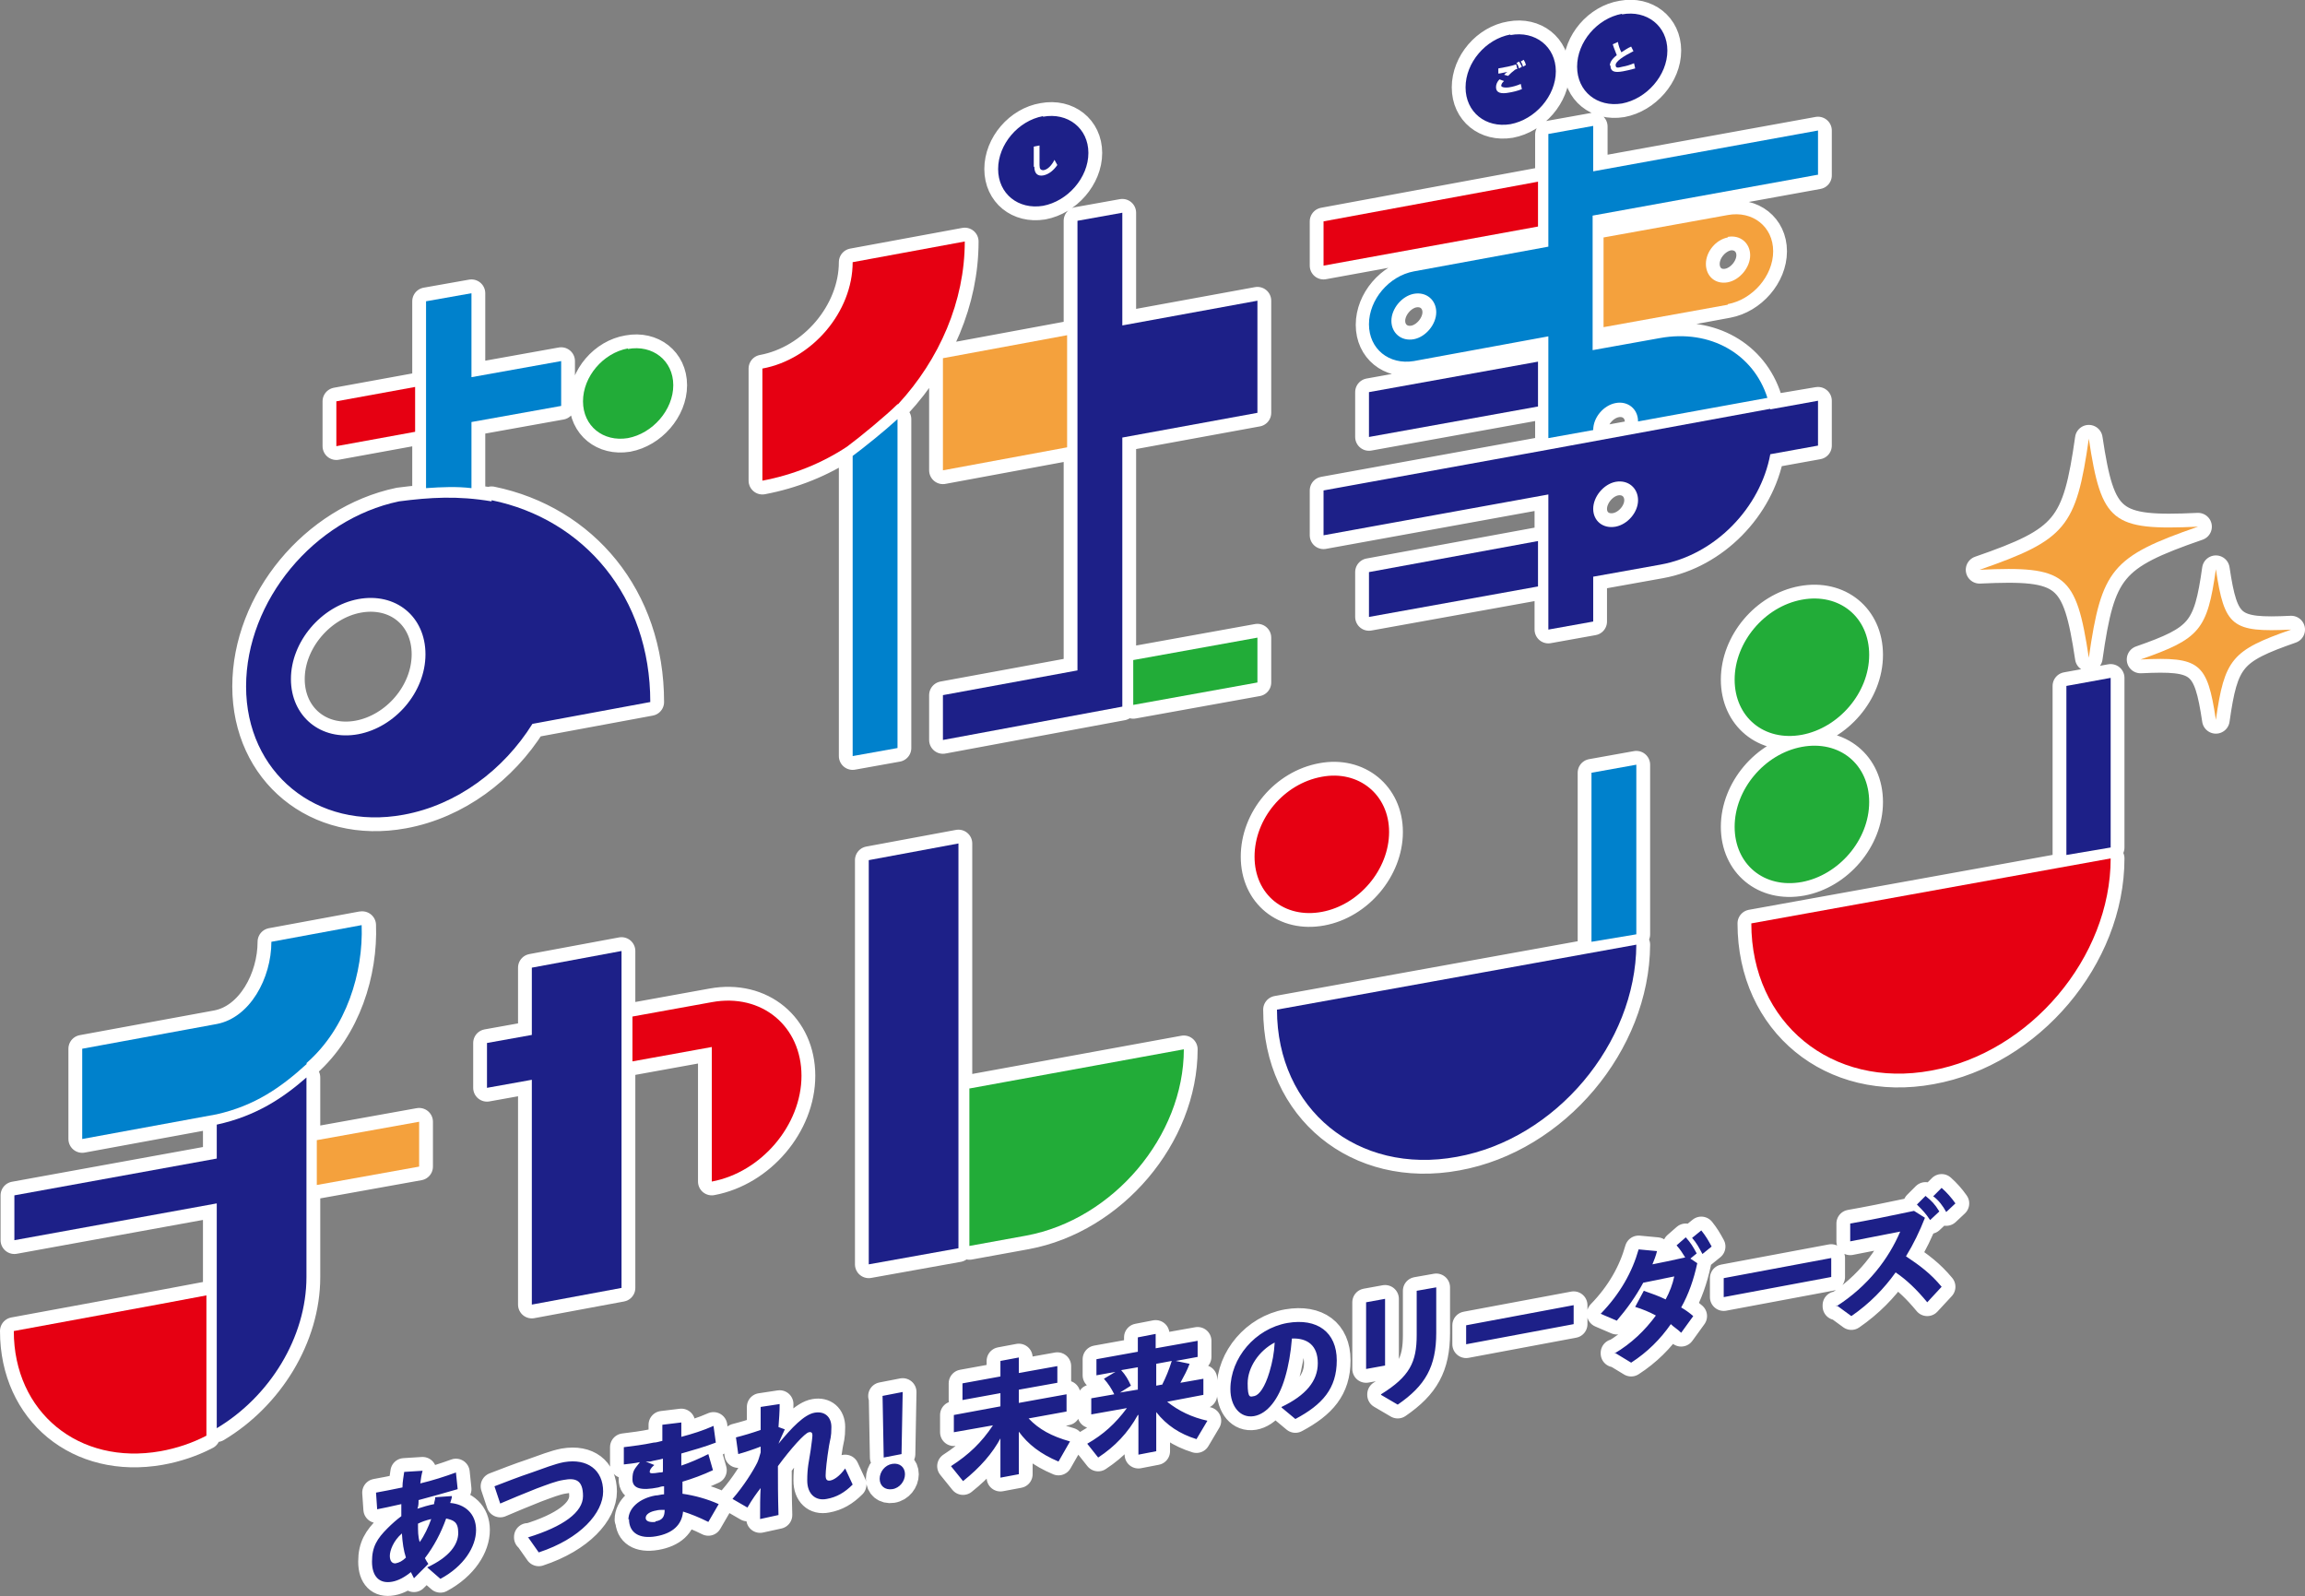 <?xml version="1.0" encoding="UTF-8"?>
<svg id="_レイヤー_2" data-name=" レイヤー 2" xmlns="http://www.w3.org/2000/svg" version="1.1" viewBox="0 0 400.9 277.6">
  <rect x="0" y="0" width="400.9" height="277.6" fill="#808080" stroke="none"/>
  <defs>
    <style>
      .cls-1 {
        fill: #e60012;
      }

      .cls-1, .cls-2, .cls-3, .cls-4, .cls-5, .cls-6 {
        stroke-width: 0px;
      }

      .cls-2 {
        fill: #0081cc;
      }

      .cls-3 {
        fill: #f4a13d;
      }

      .cls-7 {
        fill: none;
        stroke: #fff;
        stroke-linejoin: round;
        stroke-width: 4.8px;
      }

      .cls-4 {
        fill: #fff;
      }

      .cls-5 {
        fill: #22ac38;
      }

      .cls-6 {
        fill: #1d2088;
      }
    </style>
  </defs>
  <path class="cls-7" d="M71.5,273.4c-1.1.9-2.2,1.5-3.3,1.7-2.2.4-3.5-.9-3.5-3.5s.9-4,2.7-5.8c.8-.8,1.6-1.5,2.4-2.1v-2.1c-1.7.4-3.2.7-4.2.9l-.2-2.9c1.1-.2,2.7-.5,4.6-.9,0-1,.2-1.9.3-2.7l3.2-.2c-.2.7-.3,1.4-.4,2.2,2.1-.5,4.3-1.2,6.2-1.9l.3,2.9c-2.1.6-4.5,1.3-6.8,1.9,0,.5,0,1-.2,1.5.9-.3,1.9-.6,2.9-.8,0-.4.2-.7.2-1.2l2.9-.2c0,.4-.2.8-.3,1.2,2.5.2,4.5,1.8,4.5,4.7s-2.1,6.3-6.2,8.5l-2.3-2c3.9-1.8,5.4-4,5.4-6s-.9-2.2-2.1-2.5c-.9,2.5-2.1,4.8-3.7,6.9.2.4.4.7.6,1l-2.5,2.5c-.2-.4-.4-.8-.6-1.2h0ZM68.8,271.9c.6-.1,1.2-.4,1.8-1-.4-1.2-.6-2.6-.7-4.2-1.5,1.3-2.1,3-2.1,3.9s.4,1.4,1.1,1.3h-.1ZM73,268.2c.8-1.1,1.5-2.6,2-4-.9.2-1.7.5-2.3.8,0,1.3,0,2.3.3,3.2h0ZM91.8,267.4c6.2-1.9,9.6-4.4,9.6-7.2s-1.3-3.2-3.4-2.8c-1.3.2-2.8.8-4.7,1.5-2.3.9-4.4,1.8-6.3,2.6l-1-3c2.1-.8,4.1-1.6,6.5-2.4,2-.7,4-1.5,5.6-1.8,4.1-.7,6.8,1.4,6.8,5.1s-3.9,8.2-11.2,10.6l-1.9-2.7h0ZM109.3,264.3c0-2,1.9-3.7,4.7-4.2.5,0,1-.2,1.5-.2v-1.4c-.4,0-.7.1-1,.2-3,.6-4.5.2-4.5-1.4s.4-1.8,1.3-3c-.9.2-1.9.3-2.8.4v-3c1.6-.2,3.3-.4,5.2-.8.5,0,1-.2,1.5-.3v-2.8l3.3-.4v2.5c1.9-.5,3.8-1.1,5.6-1.9l.4,2.9c-1.8.7-3.9,1.3-6,1.9v2.1c1.5-.5,3.1-1.2,4.7-2l.8,2.8c-1.7.8-3.6,1.5-5.3,2v2.1c2.1.3,4.3.9,6.3,1.8l-1.8,3.1c-1.6-.8-3.1-1.4-4.4-1.8-.2,2.3-1.8,3.8-4.7,4.3-2.9.5-4.7-.6-4.7-3h0ZM112.3,254.2l1.5.6c-.6.5-.8.9-.8,1.2s.5.3,1.7.1c.2,0,.4,0,.6-.1v-2.3c-.7.2-1.5.3-2.2.5h-.7c0,.1,0,0,0,0h0ZM114,264.6c1.3-.2,1.6-.9,1.6-2-.6,0-1.1,0-1.4.1-1.2.2-1.9.7-1.9,1.3s.7.8,1.7.7c0,0,0-.1,0-.1ZM132.3,258.8c-.7.9-1.5,2-2.3,3.4l-2.6-1.5c2-2.3,3.6-4.9,4.3-6.3.2-.4.4-1.1.6-1.8v-1c-1.3.5-2.8,1-3.9,1.3l-.4-2.9c1.2-.3,2.9-.8,4.3-1.3v-4l3.3-.5c0,1.4-.1,2.6-.2,4l1.1.4c-.4.9-.8,1.7-1.1,2.5,2.3-2.8,4.5-5.1,6.3-5.4,1.7-.3,2.9.7,2.9,2.5s-.2,2-.4,3.2c-.4,2.4-.6,4.5-.6,5.2s.2,1,.8.9,1.6-.7,2.6-2.1l1.3,2.8c-1.4,1.4-2.8,2.2-4.5,2.5-2,.4-3.4-.9-3.4-3.2s.3-3.3.6-5.3c.2-1.5.3-2.2.3-2.6s-.2-.6-.6-.5c-.7.1-3.2,2.9-5.4,5.9,0,2.8,0,5,.1,8.5l-3.2.7c0-2.1,0-3.9.1-5.5h0q0,.1,0,.1ZM153,257.2c0-1.2.9-2.4,2.2-2.6s2.2.6,2.2,1.8-.9,2.4-2.2,2.6-2.2-.6-2.2-1.8ZM153.4,242.8l3.6-.7-.2,10.8-3.1.6-.2-10.7h-.1ZM174.1,250c-1.5,2.8-3.6,5.2-6.6,7.6l-2.1-2.6c3.1-2,5.3-4.1,7.3-7.1l-6.8,1.2v-3l8.1-1.5v-2.3l-6.6,1.2v-2.9l6.6-1.2v-2.7l3.2-.6v2.7l6.7-1.2v2.9l-6.7,1.2v2.3l8.3-1.5v3l-6.6,1.2c1.8,1.9,4,3.1,7.2,4l-2,3.5c-3.1-1.3-5.3-3-6.9-5.2v7.4l-3.2.6v-7h.1ZM197.9,246.1c-1.7,3.1-4,5.5-6.9,7.4l-1.9-2.4c2.8-1.6,4.9-3.5,6.9-6.2l-6.2,1.1v-2.8l4-.7c-.5-1-1-1.8-1.8-2.7l2-1.2-3.3.6v-2.8l7.2-1.3v-2.5l3.1-.6v2.5l7.3-1.3v2.8l-3.8.7,2.4.5c-.4,1.1-1,2.2-1.6,3.3l4-.7v2.8l-6.3,1.2c2,1.6,4.3,2.7,7,3.3l-1.9,3.2c-2.9-.9-5.2-2.4-7-4.7v6.8l-3.1.6v-6.6h0v-.3h0ZM197.9,241.6v-3.8l-2.9.5c.8.9,1.2,1.6,1.7,2.7l-1.9,1.2,3-.5h.1,0ZM202.1,240.9c.7-1.4,1.2-2.6,1.7-4.2l-2.7.5v3.8l1.1-.2h-.1s0,0,0,0h0ZM222.9,244.7c4.2-2,6.3-4.5,6.3-7.6s-1.8-4.4-4.5-4.3c-.2,2.5-.6,4.8-1.2,6.8-1.1,3.8-3.1,6.3-5.4,6.7-2.4.4-4.1-1.7-4.1-4.7,0-5.4,4.3-10.5,9.9-11.5,5.2-.9,8.6,1.6,8.6,6.5s-2.5,7.7-7.2,10.2l-2.4-2h0ZM218.2,242.8c.8-.2,1.8-1.5,2.6-4.2.5-1.7.8-3.2.9-5.1-2.7,1.4-4.7,4.3-4.7,7.1s.5,2.3,1.2,2.2ZM237.6,226.5l3.3-.6v11.6l-3.3.6v-11.6ZM240.2,242.5c5-3.1,6.2-5.6,6.2-10.3v-7.7l3.4-.6v7.9c0,5.9-1.9,9.2-6.7,12.5l-2.9-1.7h0ZM255,230.5l18.7-3.5v3.3l-18.7,3.5v-3.3h0ZM280.8,235.4c2.9-1.7,5.3-4,7.2-6.6-1.1-.6-2.3-1.1-3.6-1.5l1.5-2.8c1.4.5,2.6.9,3.8,1.5.7-1.3,1.2-2.6,1.5-4-1.9.4-3.9.8-5.4,1.1-1.3,2.4-2.8,4.5-4.6,6.6l-2.8-1.2c3.4-3.5,5.5-7.3,6.6-11.2l3.2.3c-.2.8-.5,1.6-.8,2.3,1.6-.3,3.4-.7,5.7-1.2-.5-.8-.8-1.3-1.5-2.1l1.6-1.4c.9,1,1.3,1.7,1.9,2.8l-1.1.9,1.2.8c-.6,2.8-1.5,5.4-2.8,7.7.7.4,1.4.9,2.1,1.5l-2.1,2.9c-.6-.6-1.3-1-1.8-1.5-1.8,2.6-4.1,4.9-6.9,6.7l-2.8-1.7h-.1ZM294.3,215.3l1.6-1.3c.8,1,1.2,1.7,1.8,2.8l-1.6,1.3c-.6-1.1-1-1.9-1.8-2.8h0ZM299.8,222.3l18.7-3.5v3.3l-18.7,3.5v-3.3ZM319.4,227.2c5.5-3.5,9.1-8.3,11.1-13l-8.7,1.7v-3.1c2.9-.5,6.4-1.2,11.1-2.2l1.9,1.2c-.9,2.3-2,4.6-3.3,6.7,2.4,1.6,4.3,3,6.2,5.3l-2.5,2.7c-1.9-2.3-3.6-3.9-5.5-5.2-2,2.8-4.5,5.4-7.7,7.6l-2.6-1.9h0v.2ZM333.4,209.5l1.5-1.5c1.1.9,1.6,1.4,2.4,2.7l-1.6,1.5c-.8-1.2-1.3-1.7-2.3-2.7ZM336.2,208.1l1.5-1.5c.9.8,1.7,1.7,2.4,2.7l-1.6,1.5c-.6-1.1-1.3-2-2.2-2.7h-.1,0Z"/>
  <path id="_あつまれ_未来のリーダーズ" data-name="あつまれ！未来のリーダーズ" class="cls-6" d="M71.5,273.4c-1.1.9-2.2,1.5-3.3,1.7-2.2.4-3.5-.9-3.5-3.5s.9-4,2.7-5.8c.8-.8,1.6-1.5,2.4-2.1v-2.1c-1.7.4-3.2.7-4.2.9l-.2-2.9c1.1-.2,2.7-.5,4.6-.9,0-1,.2-1.9.3-2.7l3.2-.2c-.2.7-.3,1.4-.4,2.2,2.1-.5,4.3-1.2,6.2-1.9l.3,2.9c-2.1.6-4.5,1.3-6.8,1.9,0,.5,0,1-.2,1.5.9-.3,1.9-.6,2.9-.8,0-.4.2-.7.2-1.2l2.9-.2c0,.4-.2.8-.3,1.2,2.5.2,4.5,1.8,4.5,4.7s-2.1,6.3-6.2,8.5l-2.3-2c3.9-1.8,5.4-4,5.4-6s-.9-2.2-2.1-2.5c-.9,2.5-2.1,4.8-3.7,6.9.2.4.4.7.6,1l-2.5,2.5c-.2-.4-.4-.8-.6-1.2h0ZM68.8,271.9c.6-.1,1.2-.4,1.8-1-.4-1.2-.6-2.6-.7-4.2-1.5,1.3-2.1,3-2.1,3.9s.4,1.4,1.1,1.3h-.1ZM73,268.2c.8-1.1,1.5-2.6,2-4-.9.2-1.7.5-2.3.8,0,1.3,0,2.3.3,3.2h0ZM91.8,267.4c6.2-1.9,9.6-4.4,9.6-7.2s-1.3-3.2-3.4-2.8c-1.3.2-2.8.8-4.7,1.5-2.3.9-4.4,1.8-6.3,2.6l-1-3c2.1-.8,4.1-1.6,6.5-2.4,2-.7,4-1.5,5.6-1.8,4.1-.7,6.8,1.4,6.8,5.1s-3.9,8.2-11.2,10.6l-1.9-2.7h0ZM109.3,264.3c0-2,1.9-3.7,4.7-4.2.5,0,1-.2,1.5-.2v-1.4c-.4,0-.7.1-1,.2-3,.6-4.5.2-4.5-1.4s.4-1.8,1.3-3c-.9.2-1.9.3-2.8.4v-3c1.6-.2,3.3-.4,5.2-.8.5,0,1-.2,1.5-.3v-2.8l3.3-.4v2.5c1.9-.5,3.8-1.1,5.6-1.9l.4,2.9c-1.8.7-3.9,1.3-6,1.9v2.1c1.5-.5,3.1-1.2,4.7-2l.8,2.8c-1.7.8-3.6,1.5-5.3,2v2.1c2.1.3,4.3.9,6.3,1.8l-1.8,3.1c-1.6-.8-3.1-1.4-4.4-1.8-.2,2.3-1.8,3.8-4.7,4.3-2.9.5-4.7-.6-4.7-3h0ZM112.3,254.2l1.5.6c-.6.5-.8.9-.8,1.2s.5.3,1.7.1c.2,0,.4,0,.6-.1v-2.3c-.7.2-1.5.3-2.2.5h-.7c0,.1,0,0,0,0h0ZM114,264.6c1.3-.2,1.6-.9,1.6-2-.6,0-1.1,0-1.4.1-1.2.2-1.9.7-1.9,1.3s.7.8,1.7.7c0,0,0-.1,0-.1ZM132.3,258.8c-.7.9-1.5,2-2.3,3.4l-2.6-1.5c2-2.3,3.6-4.9,4.3-6.3.2-.4.4-1.1.6-1.8v-1c-1.3.5-2.8,1-3.9,1.3l-.4-2.9c1.2-.3,2.9-.8,4.3-1.3v-4l3.3-.5c0,1.4-.1,2.6-.2,4l1.1.4c-.4.9-.8,1.7-1.1,2.5,2.3-2.8,4.5-5.1,6.3-5.4,1.7-.3,2.9.7,2.9,2.5s-.2,2-.4,3.2c-.4,2.4-.6,4.5-.6,5.2s.2,1,.8.9,1.6-.7,2.6-2.1l1.3,2.8c-1.4,1.4-2.8,2.2-4.5,2.5-2,.4-3.4-.9-3.4-3.2s.3-3.3.6-5.3c.2-1.5.3-2.2.3-2.6s-.2-.6-.6-.5c-.7.1-3.2,2.9-5.4,5.9,0,2.8,0,5,.1,8.5l-3.2.7c0-2.1,0-3.9.1-5.5h0q0,.1,0,.1ZM153,257.2c0-1.2.9-2.4,2.2-2.6s2.2.6,2.2,1.8-.9,2.4-2.2,2.6-2.2-.6-2.2-1.8ZM153.4,242.8l3.6-.7-.2,10.8-3.1.6-.2-10.7h-.1ZM174.1,250c-1.5,2.8-3.6,5.2-6.6,7.6l-2.1-2.6c3.1-2,5.3-4.1,7.3-7.1l-6.8,1.2v-3l8.1-1.5v-2.3l-6.6,1.2v-2.9l6.6-1.2v-2.7l3.2-.6v2.7l6.7-1.2v2.9l-6.7,1.2v2.3l8.3-1.5v3l-6.6,1.2c1.8,1.9,4,3.1,7.2,4l-2,3.5c-3.1-1.3-5.3-3-6.9-5.2v7.4l-3.2.6v-7h.1ZM197.9,246.1c-1.7,3.1-4,5.5-6.9,7.4l-1.9-2.4c2.8-1.6,4.9-3.5,6.9-6.2l-6.2,1.1v-2.8l4-.7c-.5-1-1-1.8-1.8-2.7l2-1.2-3.3.6v-2.8l7.2-1.3v-2.5l3.1-.6v2.5l7.3-1.3v2.8l-3.8.7,2.4.5c-.4,1.1-1,2.2-1.6,3.3l4-.7v2.8l-6.3,1.2c2,1.6,4.3,2.7,7,3.3l-1.9,3.2c-2.9-.9-5.2-2.4-7-4.7v6.8l-3.1.6v-6.6h0v-.3h0ZM197.9,241.6v-3.8l-2.9.5c.8.9,1.2,1.6,1.7,2.7l-1.9,1.2,3-.5h.1,0ZM202.1,240.9c.7-1.4,1.2-2.6,1.7-4.2l-2.7.5v3.8l1.1-.2h-.1s0,0,0,0h0ZM222.9,244.7c4.2-2,6.3-4.5,6.3-7.6s-1.8-4.4-4.5-4.3c-.2,2.5-.6,4.8-1.2,6.8-1.1,3.8-3.1,6.3-5.4,6.7-2.4.4-4.1-1.7-4.1-4.7,0-5.4,4.3-10.5,9.9-11.5,5.2-.9,8.6,1.6,8.6,6.5s-2.5,7.7-7.2,10.2l-2.4-2h0ZM218.2,242.8c.8-.2,1.8-1.5,2.6-4.2.5-1.7.8-3.2.9-5.1-2.7,1.4-4.7,4.3-4.7,7.1s.5,2.3,1.2,2.2ZM237.6,226.5l3.3-.6v11.6l-3.3.6v-11.6ZM240.2,242.5c5-3.1,6.2-5.6,6.2-10.3v-7.7l3.4-.6v7.9c0,5.9-1.9,9.2-6.7,12.5l-2.9-1.7h0ZM255,230.5l18.7-3.5v3.3l-18.7,3.5v-3.3h0ZM280.8,235.4c2.9-1.7,5.3-4,7.2-6.6-1.1-.6-2.3-1.1-3.6-1.5l1.5-2.8c1.4.5,2.6.9,3.8,1.5.7-1.3,1.2-2.6,1.5-4-1.9.4-3.9.8-5.4,1.1-1.3,2.4-2.8,4.5-4.6,6.6l-2.8-1.2c3.4-3.5,5.5-7.3,6.6-11.2l3.2.3c-.2.8-.5,1.6-.8,2.3,1.6-.3,3.4-.7,5.7-1.2-.5-.8-.8-1.3-1.5-2.1l1.6-1.4c.9,1,1.3,1.7,1.9,2.8l-1.1.9,1.2.8c-.6,2.8-1.5,5.4-2.8,7.7.7.4,1.4.9,2.1,1.5l-2.1,2.9c-.6-.6-1.3-1-1.8-1.5-1.8,2.6-4.1,4.9-6.9,6.7l-2.8-1.7h-.1ZM294.3,215.3l1.6-1.3c.8,1,1.2,1.7,1.8,2.8l-1.6,1.3c-.6-1.1-1-1.9-1.8-2.8h0ZM299.8,222.3l18.7-3.5v3.3l-18.7,3.5v-3.3ZM319.4,227.2c5.5-3.5,9.1-8.3,11.1-13l-8.7,1.7v-3.1c2.9-.5,6.4-1.2,11.1-2.2l1.9,1.2c-.9,2.3-2,4.6-3.3,6.7,2.4,1.6,4.3,3,6.2,5.3l-2.5,2.7c-1.9-2.3-3.6-3.9-5.5-5.2-2,2.8-4.5,5.4-7.7,7.6l-2.6-1.9h0v.2ZM333.4,209.5l1.5-1.5c1.1.9,1.6,1.4,2.4,2.7l-1.6,1.5c-.8-1.2-1.3-1.7-2.3-2.7ZM336.2,208.1l1.5-1.5c.9.8,1.7,1.7,2.4,2.7l-1.6,1.5c-.6-1.1-1.3-2-2.2-2.7h-.1,0Z"/>
  <path class="cls-7" d="M92.5,168.3l15.6-2.9v58.6l-15.6,2.9v-39.1l-7.8,1.4v-7.8l7.8-1.4v-11.7h0ZM123.8,174.3l-13.8,2.5v7.8l13.8-2.5v23.4c8.6-1.6,15.6-9.8,15.6-18.4s-6.9-14.4-15.6-12.8ZM151.1,219.9l15.6-2.8v-70.4l-15.6,2.9v70.3h0ZM168.6,189.3v27.4l9.9-1.8c15.1-2.8,27.4-17.3,27.4-32.4l-37.2,6.8h-.1,0ZM308.4,43.7c0,4.3-3.6,8.4-7.9,9.2h0l-21.6,4v-15.6l21.6-3.9c4.3-.8,7.9,2,7.9,6.3ZM300.5,41.2h0c-2.1.5-3.8,2.6-3.8,4.7s1.6,3.6,3.8,3.2c2.1-.4,3.9-2.6,3.9-4.7s-1.7-3.6-3.9-3.2ZM267.5,31.6l-37.3,6.9v7.7l37.3-6.8v-7.8ZM238.1,76l29.4-5.3v-7.8l-29.4,5.3v7.8ZM307.9,79c-1.7,9.3-9.6,17.5-19.1,19.2l-11.7,2.1v7.8l-7.8,1.4v-23.5l-39.1,7.1v-7.8l39.1-7.1,38.6-7.1h0l8.3-1.4v7.8l-8.3,1.5ZM284.9,87c0-2.1-1.7-3.6-3.9-3.2-2.1.4-3.9,2.6-3.9,4.7s1.7,3.5,3.9,3.1c2.1-.4,3.9-2.5,3.9-4.6ZM267.5,94.1l-29.4,5.4v7.8l29.4-5.3v-7.9ZM277.1,29.8l39.1-7.1v7.8h0l-39.1,7.1v23.4l11.7-2.1c8.8-1.6,16.3,2.8,18.7,10.4l-22.5,4.1c0-2.2-1.8-3.6-3.9-3.2s-3.9,2.5-3.9,4.7l-7.8,1.4v-17.7l-23.4,4.3c-4.3.7-7.8-2.1-7.8-6.4s3.5-8.4,7.8-9.2l23.4-4.3v-19.6l7.8-1.4v7.9h-.1ZM249.8,54.3c0-2.1-1.7-3.6-3.9-3.2-2.1.4-3.9,2.6-3.9,4.7s1.7,3.6,3.9,3.2c2.1-.4,3.9-2.6,3.9-4.7ZM156.2,70.3c7.2-7.8,11.6-17.9,11.6-28.3l-19.5,3.6c0,8.6-7,16.9-15.7,18.5v19.5c5.3-1,10.3-3,14.7-5.9,2.3-1.7,6.9-5.5,8.8-7.4h.1,0ZM156.1,72.9c-2.3,2.1-5.9,5-7.8,6.4v52.2l7.8-1.4v-57.2ZM164,62.3v19.5l21.6-4v-19.5s-21.6,4-21.6,4ZM218.7,118.7v-7.8l-21.6,3.9v7.8l21.6-3.9ZM187.4,38.4v78.2l-23.4,4.3v7.8l31.2-5.8v-46.8l23.5-4.3v-19.5l-23.5,4.3v-19.6l-7.8,1.4h0ZM72.2,67.3l-13.7,2.5v7.8l13.7-2.5v-7.8ZM109.2,76.2c4.3-.8,7.9-4.9,7.9-9.2s-3.6-7.1-7.9-6.3h0c-4.3.7-7.8,4.8-7.8,9.1s3.5,7.1,7.8,6.4ZM181.4,35.8c4.3-.8,7.9-4.9,7.9-9.2s-3.6-7.1-7.9-6.3h0c-4.3.7-7.8,4.8-7.8,9.1s3.5,7.1,7.8,6.4ZM262.7,21.6c4.3-.8,7.9-4.9,7.9-9.2s-3.6-7.1-7.9-6.3h0c-4.3.7-7.8,4.8-7.8,9.1s3.5,7.1,7.8,6.4ZM282.1,18c4.3-.8,7.9-4.9,7.9-9.2s-3.6-7.1-7.9-6.3h0c-4.3.7-7.8,4.8-7.8,9.1s3.5,7.1,7.8,6.4ZM82,84.9v-11.5l15.6-2.8v-7.8l-15.6,2.8v-14.6l-7.9,1.4v32.5c2.8-.2,5.4-.3,7.9,0ZM42.8,119.4c0-14.9,11.8-29.1,26.6-32.2,5.4-.7,10.2-1,16.1,0h0v-.2c16.1,3.3,27.6,16.8,27.6,35.1l-20.5,3.8c-5,8-13.1,14.1-22.4,15.8-15.2,2.8-27.4-7.4-27.4-22.3ZM50.6,118.1c0,6.5,5.2,10.8,11.7,9.6,6.4-1.2,11.7-7.3,11.7-13.9s-5.2-10.8-11.7-9.6c-6.4,1.2-11.7,7.4-11.7,13.9ZM229.9,158.6c6.5-1.2,11.7-7.4,11.7-13.9s-5.3-10.8-11.7-9.6c-6.6,1.2-11.7,7.3-11.7,13.9s5.2,10.8,11.7,9.6ZM276.8,163.8l7.8-1.3v-29.5l-7.8,1.4v29.4h0ZM253.4,201.2c17.2-3.1,31.1-19.7,31.2-36.9l-62.5,11.3c0,17.3,14,28.8,31.3,25.6h0ZM55.1,206.1l17.8-3.2v-7.8l-17.8,3.2s0,7.8,0,7.8ZM62.9,160.9l-15.7,2.9c0,6.3-3.7,13.2-9.5,14.3l-23.4,4.3v15.7l23.4-4.3c6.6-1.5,11.1-4.6,15.7-8.8h0c7-6.2,9.9-15.9,9.6-24.1h0ZM2.4,231.5c0,14.1,11.3,23.4,25.5,20.9,2.8-.5,5.5-1.4,8-2.7v-24.4l-8,1.5s-25.5,4.7-25.5,4.7ZM37.7,201.5l-35.2,6.4v7.8l35.2-6.4v39.1c9.2-5.5,15.6-15.8,15.6-26.3v-34.7c-4,3.5-8.7,6.7-15.6,8.2v5.9h0ZM359.4,148.7l7.7-1.3v-29.5l-7.7,1.4v29.4ZM335.9,186.2c17.2-3.1,31.2-19.7,31.2-36.9l-62.5,11.3c0,17.3,14,28.8,31.3,25.6ZM313.4,104.3c-6.5,1.2-11.7,7.4-11.7,13.9s5.1,10.8,11.7,9.6c6.4-1.2,11.7-7.3,11.7-13.9s-5.2-10.8-11.7-9.6ZM313.4,153.4c6.4-1.2,11.7-7.3,11.7-13.9s-5.2-10.8-11.7-9.6-11.7,7.4-11.7,13.9,5.1,10.8,11.7,9.6ZM363.3,76.3c-2.2,15.4-4,17.6-19,22.8,15-.7,16.8.7,19,15.3,2.2-15.4,4-17.6,19-22.8-15,.7-16.8-.7-19-15.3ZM385.4,99c-1.5,10.6-2.8,12.1-13.1,15.7,10.3-.5,11.6.5,13.1,10.5,1.5-10.6,2.8-12.1,13.1-15.7-10.3.5-11.6-.5-13.1-10.5Z"/>
  <g>
    <polygon class="cls-6" points="108.1 177.2 108.1 177.2 108.1 165.4 92.5 168.3 92.5 180 84.7 181.4 84.7 189.2 92.5 187.8 92.5 226.9 108.1 224 108.1 184.9 108.1 184.9 108.1 177.2"/>
    <path class="cls-1" d="M123.8,174.3l-13.8,2.5v7.8l13.8-2.5v23.4c8.6-1.6,15.6-9.8,15.6-18.4s-6.9-14.4-15.6-12.8h0Z"/>
  </g>
  <g>
    <polygon class="cls-6" points="166.7 189.7 166.7 189.7 166.7 146.7 151.1 149.6 151.1 219.9 166.7 217.1 166.7 189.7"/>
    <path class="cls-5" d="M168.6,189.3v27.4l9.9-1.8c15.1-2.8,27.4-17.3,27.4-32.4l-37.2,6.8h-.1,0Z"/>
  </g>
  <g>
    <path class="cls-1" d="M156.2,70.3c7.2-7.8,11.6-17.9,11.6-28.3l-19.5,3.6c0,8.6-7,16.9-15.7,18.5v19.5c5.3-1,10.3-3,14.7-5.9,2.3-1.7,6.9-5.5,8.8-7.4h.1,0Z"/>
    <path class="cls-2" d="M148.3,79.2v52.3l7.8-1.4v-57.2c-2.3,2.1-5.9,5-7.8,6.4h0Z"/>
    <polygon class="cls-3" points="185.6 58.3 164 62.3 164 81.8 185.6 77.8 185.6 58.3"/>
    <polygon class="cls-5" points="197.1 122.6 218.7 118.7 218.7 110.9 197.1 114.8 197.1 122.6"/>
    <polygon class="cls-6" points="195.2 56.6 195.2 37 187.4 38.4 187.4 58 187.4 58 187.4 77.5 187.4 77.5 187.4 116.6 164 120.9 164 128.7 195.2 122.9 195.2 115.2 195.2 115.2 195.2 76.1 218.7 71.8 218.7 52.3 195.2 56.6"/>
    <path class="cls-6" d="M181.4,20.2c-4.3.8-7.8,4.9-7.8,9.2s3.5,7.1,7.8,6.4c4.3-.8,7.9-4.9,7.9-9.2s-3.6-7.1-7.9-6.3h0Z"/>
  </g>
  <g>
    <path class="cls-3" d="M300.5,52.9c4.3-.8,7.9-4.9,7.9-9.2s-3.6-7.1-7.9-6.3l-21.6,3.9v15.6l21.6-3.9h0ZM300.5,41.2c2.2-.4,3.9,1.1,3.9,3.2s-1.8,4.3-3.9,4.7c-2.2.4-3.8-1.1-3.8-3.2s1.7-4.2,3.8-4.6h0Z"/>
    <polygon class="cls-1" points="267.5 31.6 230.2 38.5 230.2 46.2 267.5 39.4 267.5 31.6"/>
    <polygon class="cls-6" points="267.5 62.9 238.1 68.2 238.1 76 267.5 70.7 267.5 62.9"/>
    <path class="cls-6" d="M307.9,71.1h0l-38.6,7.1h0l-39.1,7.1v7.8l39.1-7.1v7.8h0v7.9h0v7.8l7.8-1.4v-7.8l11.7-2.1c9.5-1.7,17.4-9.9,19.1-19.2l8.3-1.5v-7.8l-8.3,1.5h0ZM281,91.6c-2.2.4-3.9-1-3.9-3.1s1.8-4.3,3.9-4.7c2.2-.4,3.9,1.1,3.9,3.2s-1.8,4.2-3.9,4.6Z"/>
    <polygon class="cls-6" points="267.5 94.1 238.1 99.5 238.1 107.3 267.5 102 267.5 94.1"/>
    <path class="cls-2" d="M316.2,30.5v-7.8l-39.1,7.1v-7.9l-7.8,1.4v7.9h0v7.8h0v3.9l-23.4,4.3c-4.3.8-7.8,4.9-7.8,9.2s3.5,7.1,7.8,6.4l23.4-4.3v3.9h0v7.8h0v6l7.8-1.4c0-2.2,1.8-4.3,3.9-4.7,2.1-.4,3.9,1,3.9,3.2l22.5-4.1c-2.4-7.6-9.9-12-18.7-10.4l-11.7,2.1v-3.9h0v-15.6h0v-3.9l39.1-7.1h.1ZM245.9,59c-2.2.4-3.9-1.1-3.9-3.2s1.8-4.3,3.9-4.7c2.2-.4,3.9,1.1,3.9,3.2s-1.8,4.3-3.9,4.7Z"/>
    <path class="cls-6" d="M262.7,6c-4.3.8-7.8,4.9-7.8,9.2s3.5,7.1,7.8,6.4c4.3-.8,7.9-4.9,7.9-9.2s-3.6-7.1-7.9-6.3h0Z"/>
    <path class="cls-6" d="M282.1,2.4c-4.3.8-7.8,4.9-7.8,9.2s3.5,7.1,7.8,6.4c4.3-.8,7.9-4.9,7.9-9.2s-3.6-7.1-7.9-6.3h0Z"/>
  </g>
  <g>
    <polygon class="cls-1" points="72.2 67.3 58.5 69.8 58.5 77.6 72.2 75.1 72.2 67.3"/>
    <path class="cls-5" d="M109.2,60.6c-4.3.8-7.8,4.9-7.8,9.2s3.5,7.1,7.8,6.4c4.3-.8,7.9-4.9,7.9-9.2s-3.6-7.1-7.9-6.3h0Z"/>
    <path class="cls-2" d="M74.1,84.9c2.8-.2,5.4-.3,7.9,0v-11.5l15.6-2.8v-7.8l-15.6,2.8v-14.6l-7.9,1.4v14.6h0v7.8h0v10.1Z"/>
    <path class="cls-6" d="M85.5,87.2c-5.9-1-10.7-.7-16.1,0-14.8,3.1-26.6,17.3-26.6,32.2s12.2,25.1,27.4,22.3c9.3-1.7,17.4-7.8,22.4-15.8l20.5-3.8c0-18.3-11.5-31.8-27.6-35.1h0s0,.2,0,.2ZM62.3,127.7c-6.5,1.2-11.7-3.1-11.7-9.6s5.3-12.7,11.7-13.9c6.5-1.2,11.7,3,11.7,9.6s-5.3,12.7-11.7,13.9Z"/>
  </g>
  <g>
    <path class="cls-1" d="M229.9,158.6c6.5-1.2,11.7-7.4,11.7-13.9s-5.3-10.8-11.7-9.6c-6.6,1.2-11.7,7.3-11.7,13.9s5.2,10.8,11.7,9.6Z"/>
    <polygon class="cls-2" points="284.6 162.5 284.6 133 276.8 134.4 276.8 163.8 284.6 162.5"/>
    <path class="cls-6" d="M222.1,175.6c0,17.3,14,28.8,31.3,25.6,17.2-3.1,31.1-19.7,31.2-36.9l-62.5,11.3h0Z"/>
  </g>
  <g>
    <polygon class="cls-3" points="55.1 198.3 55.1 206.1 72.9 202.9 72.9 195.1 55.1 198.3"/>
    <path class="cls-2" d="M53.3,184.9h0c7-6.1,9.9-15.8,9.6-24l-15.7,2.9c0,6.3-3.7,13.2-9.5,14.3l-23.4,4.3v15.7l23.4-4.3c6.6-1.5,11.1-4.6,15.7-8.8h0s0,0,0,0h-.1Z"/>
    <path class="cls-1" d="M35.9,225.3l-8,1.5-25.5,4.7c0,14.1,11.3,23.4,25.5,20.9,2.8-.5,5.5-1.4,8-2.7v-24.2h0v-.2Z"/>
    <path class="cls-6" d="M37.7,195.6v5.9l-35.2,6.4v7.8l35.2-6.4v15.6h0v23.5c9.2-5.5,15.6-15.8,15.6-26.3h0v-34.7c-4,3.5-8.7,6.7-15.6,8.2h0Z"/>
  </g>
  <g>
    <polygon class="cls-6" points="367.1 147.4 367.1 117.9 359.4 119.3 359.4 148.7 367.1 147.4"/>
    <path class="cls-1" d="M304.6,160.6c0,17.3,14,28.8,31.3,25.6,17.2-3.1,31.2-19.7,31.2-36.9l-62.5,11.3h0Z"/>
    <path class="cls-5" d="M313.4,127.8c-6.6,1.2-11.7-3.1-11.7-9.6s5.2-12.7,11.7-13.9c6.5-1.2,11.7,3,11.7,9.6s-5.3,12.7-11.7,13.9Z"/>
    <path class="cls-5" d="M313.4,153.4c-6.6,1.2-11.7-3.1-11.7-9.6s5.2-12.7,11.7-13.9,11.7,3,11.7,9.6-5.3,12.7-11.7,13.9Z"/>
    <path class="cls-3" d="M382.3,91.6c-15,5.2-16.8,7.4-19,22.8-2.2-14.6-4-16-19-15.3,15-5.2,16.8-7.4,19-22.8,2.2,14.6,4,16,19,15.3Z"/>
    <path class="cls-3" d="M398.5,109.5c-10.3,3.6-11.6,5.1-13.1,15.7-1.5-10-2.8-11-13.1-10.5,10.3-3.6,11.6-5.1,13.1-15.7,1.5,10,2.8,11,13.1,10.5Z"/>
  </g>
  <path id="_し" data-name="し" class="cls-4" d="M179.8,28.9v-3.4l1-.2v3.4c0,.7.2.9.7.9.7-.1,1.4-.8,1.9-1.8l.5.9c-.7,1-1.5,1.6-2.4,1.8-1,.2-1.6-.3-1.6-1.5h-.1,0Z"/>
  <path id="_ご" data-name="ご" class="cls-4" d="M260.2,15.1c0-.4.2-.9.6-1.3l.8.3c-.3.2-.5.6-.5.8s.4.4,1.3.3c.7-.1,1.4-.3,2.1-.6l.2.9c-.7.3-1.6.5-2.2.6-1.5.3-2.3,0-2.3-.9h0ZM261.6,13c.2-.2.4-.4.6-.5-.6.1-1.3.3-1.6.3v-.9c1.2-.2,2.2-.4,3.1-.7l.2.8c-.2,0-.4.1-.6.3-.3.2-.5.4-1,.9l-.7-.2h0ZM263.7,11l.5-.3c.2.3.3.5.5.9l-.5.3c-.1-.4-.2-.6-.4-.9h-.1ZM264.5,10.7l.5-.3c.2.3.3.5.4.9l-.5.3c-.1-.4-.2-.6-.4-.9h0Z"/>
  <path id="_と" data-name="と" class="cls-4" d="M280,11.4c0-.5.3-1.1,1.2-1.8-.2-.6-.5-1.2-.7-1.9l.9-.4c.1.6.3,1.2.6,1.8.5-.3,1-.7,1.7-1l.4.8c-1.8.9-3.1,1.8-3.1,2.4s.4.5,1.2.3c.6-.1,1.3-.3,2-.6l.2.9c-.7.2-1.5.4-2.1.5-1.6.3-2.2,0-2.2-1,0,0-.1,0-.1,0Z"/>
</svg>